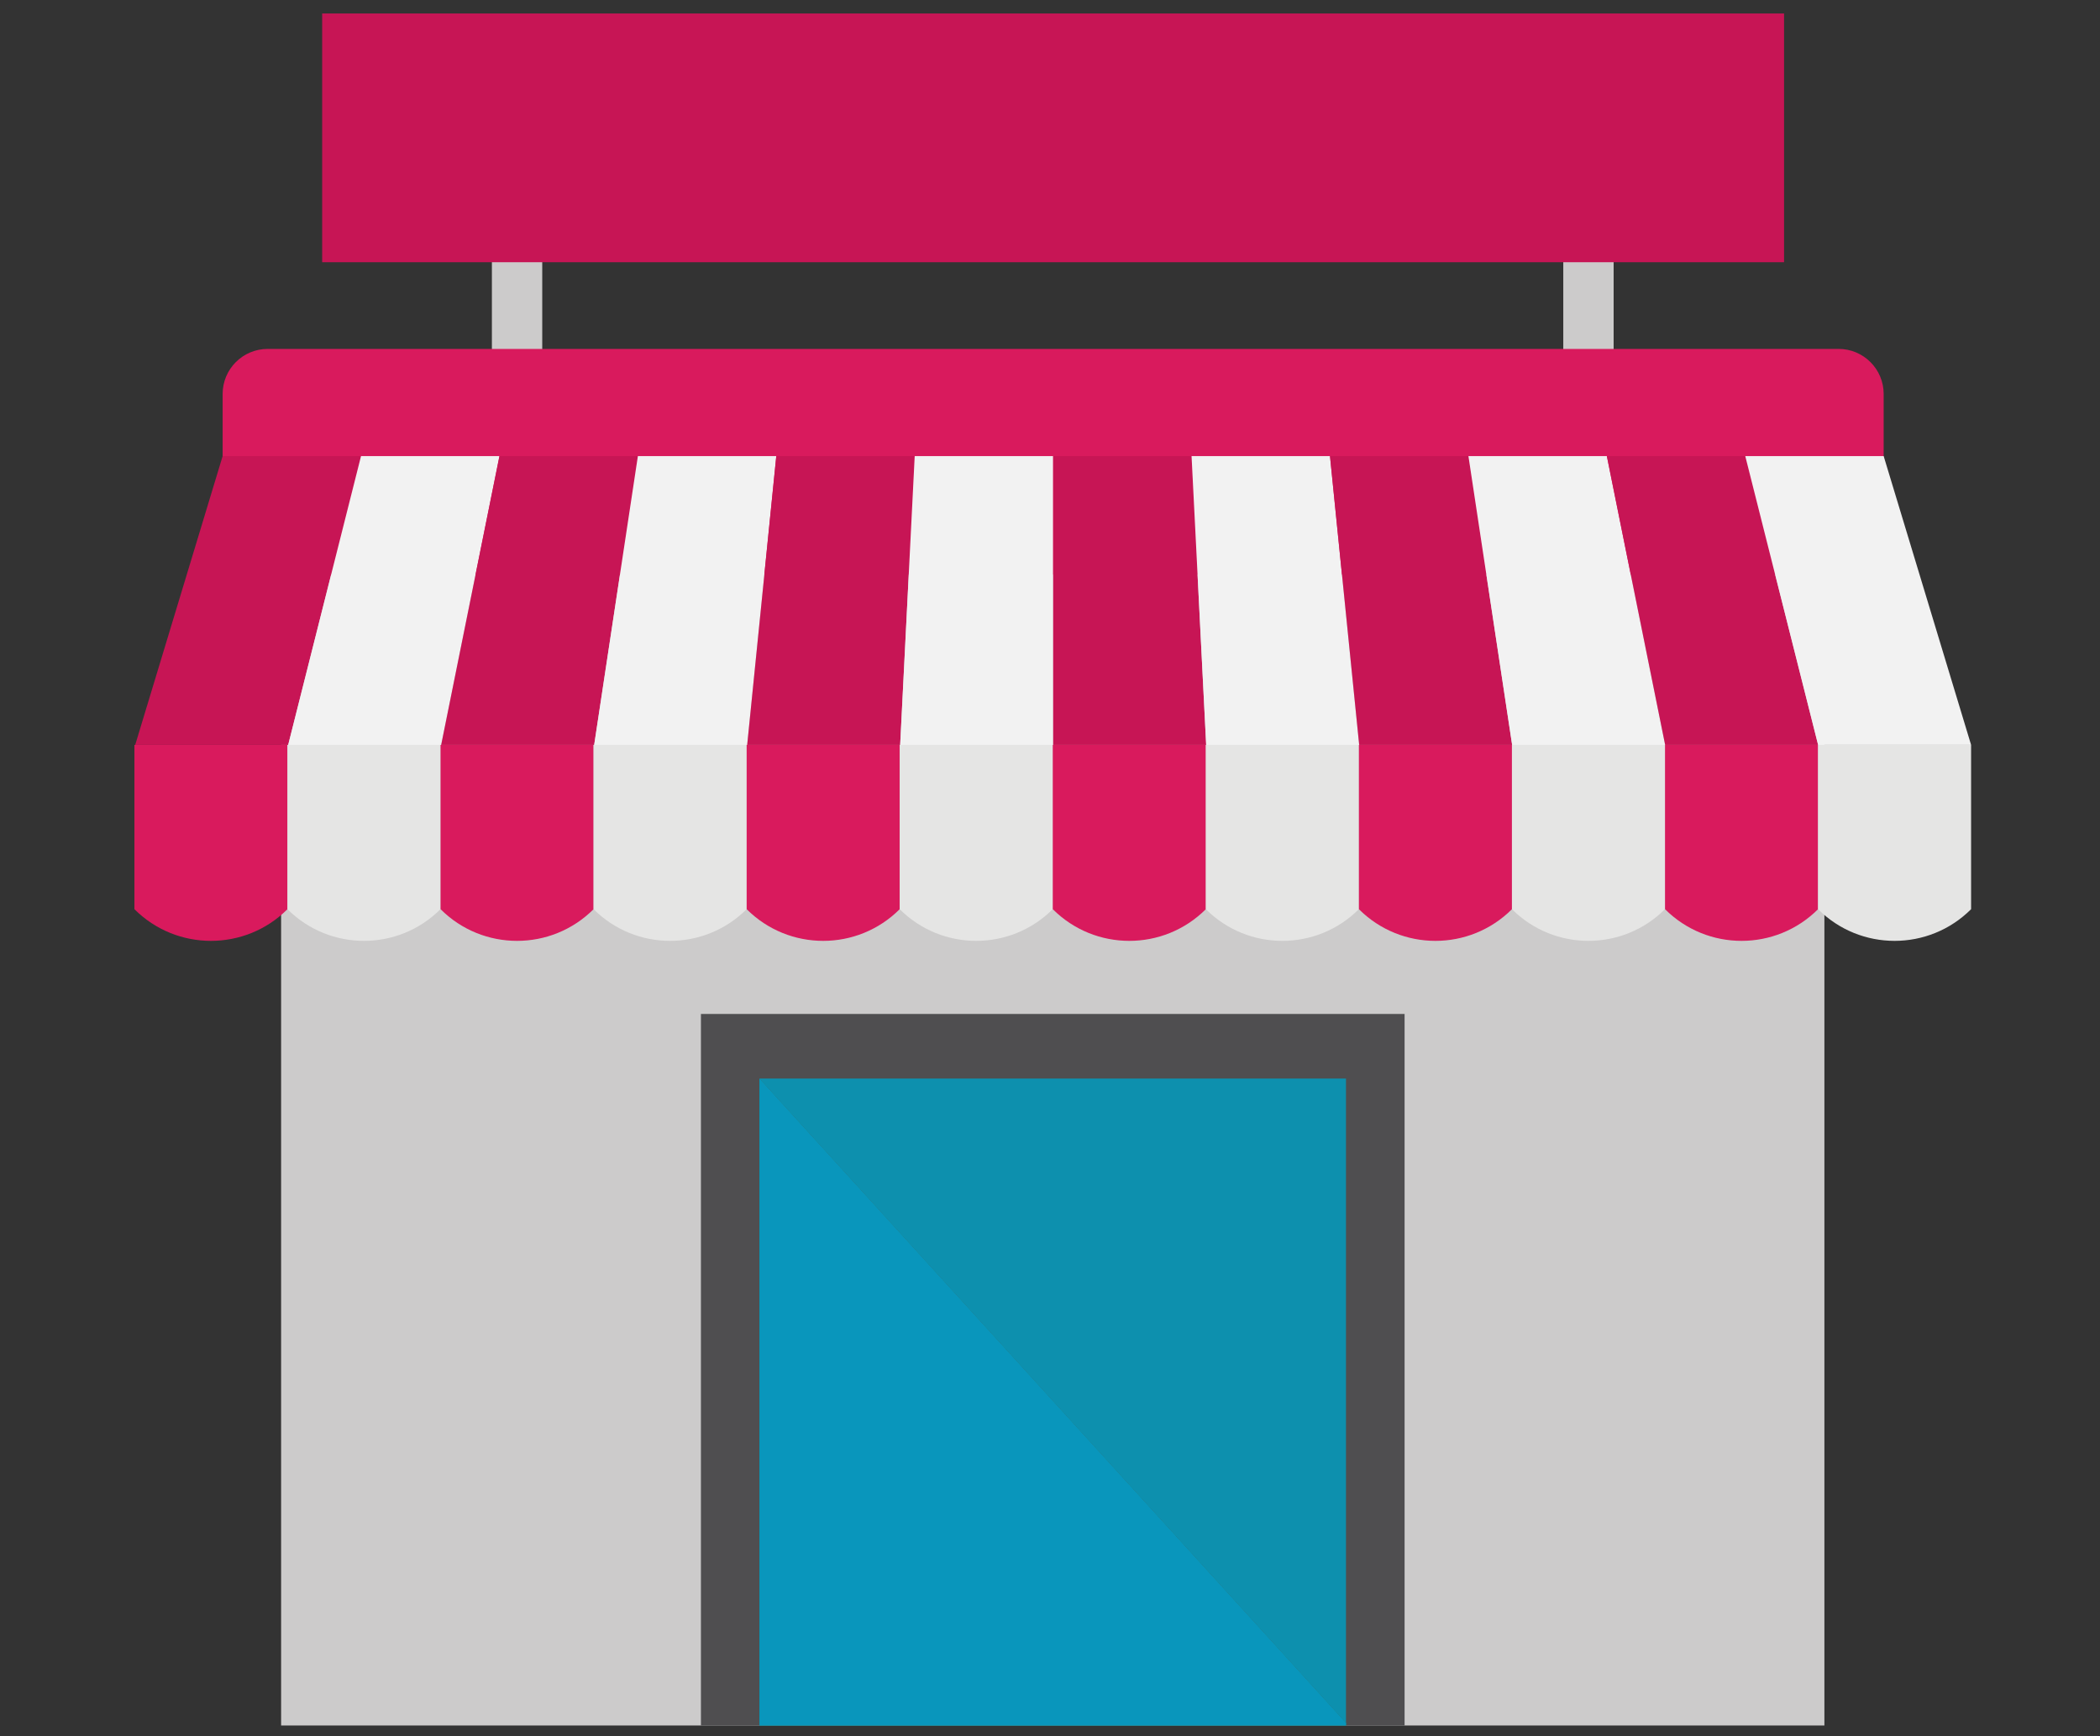 <?xml version="1.0" encoding="utf-8"?>
<!-- Generator: Adobe Illustrator 16.0.0, SVG Export Plug-In . SVG Version: 6.00 Build 0)  -->
<!DOCTYPE svg PUBLIC "-//W3C//DTD SVG 1.1//EN" "http://www.w3.org/Graphics/SVG/1.1/DTD/svg11.dtd">
<svg version="1.1" id="Calque_1" xmlns="http://www.w3.org/2000/svg" xmlns:xlink="http://www.w3.org/1999/xlink" x="0px" y="0px"
	 width="693.025px" height="573px" viewBox="0 0 693.025 573" enable-background="new 0 0 693.025 573" xml:space="preserve">
<rect x="0" y="0" width="693.025" height="573" fill="#333333" stroke="none"/>
<rect x="515.9" y="63.474" fill="#CCCBCB" width="16.615" height="57.227"/>
<rect x="162.33" y="63.474" fill="#CCCBCB" width="16.615" height="57.227"/>
<rect x="106.32" y="4.45" fill="#C71555" width="482.444" height="82.099"/>
<rect x="92.771" y="144.217" fill="#CCCBCB" width="509.304" height="425.304"/>
<rect x="231.316" y="334.672" opacity="0.9" fill="#424143" width="232.214" height="234.85"/>
<polygon fill="#009993" points="250.646,356.016 250.646,569.521 444.196,569.521 444.196,568.662 "/>
<polygon fill="#0D90AE" points="444.19,355.99 250.641,355.99 250.641,356.016 444.19,568.662 "/>
<path fill="#D91A5D" d="M621.634,174.791c0,8.216-6.664,14.863-14.863,14.863H88.337c-8.211,0-14.863-6.646-14.863-14.863v-44.755
	c0-8.209,6.652-14.873,14.863-14.873H606.77c8.199,0,14.863,6.664,14.863,14.873V174.791z"/>
<path fill="#D91A5D" d="M94.864,245.865c-16.837,0-33.662,0-50.504,0c0,18.076,0,36.151,0,54.226
	c13.943,13.944,36.556,13.944,50.504,0C94.864,282.016,94.864,263.94,94.864,245.865z"/>
<path fill="#E5E5E4" d="M145.37,245.865c-16.836,0-33.669,0-50.506,0c0,18.076,0,36.151,0,54.226
	c13.949,13.944,36.558,13.944,50.506,0C145.37,282.016,145.37,263.94,145.37,245.865z"/>
<path fill="#D91A5D" d="M195.885,245.865c-16.831,0-33.662,0-50.493,0c0,18.076,0,36.151,0,54.226
	c13.943,13.944,36.55,13.944,50.493,0C195.885,282.016,195.885,263.94,195.885,245.865z"/>
<path fill="#E5E5E4" d="M246.395,245.865c-16.831,0-33.673,0-50.51,0c0,18.076,0,36.151,0,54.226
	c13.949,13.944,36.562,13.944,50.51,0C246.395,282.016,246.395,263.94,246.395,245.865z"/>
<path fill="#D91A5D" d="M296.91,245.865c-16.831,0-33.667,0-50.499,0c0,18.076,0,36.151,0,54.226
	c13.948,13.944,36.556,13.944,50.499,0C296.91,282.016,296.91,263.94,296.91,245.865z"/>
<path fill="#E5E5E4" d="M347.417,245.865c-16.838,0-33.675,0-50.506,0c0,18.076,0,36.151,0,54.226
	c13.943,13.944,36.562,13.944,50.506,0C347.417,282.016,347.417,263.94,347.417,245.865z"/>
<path fill="#D91A5D" d="M397.944,245.865c-16.834,0-33.68,0-50.511,0c0,18.076,0,36.151,0,54.226
	c13.941,13.944,36.561,13.944,50.511,0C397.944,282.016,397.944,263.94,397.944,245.865z"/>
<path fill="#E5E5E4" d="M448.442,245.865c-16.836,0-33.673,0-50.498,0c0,18.076,0,36.151,0,54.226
	c13.941,13.944,36.554,13.944,50.498,0C448.442,282.016,448.442,263.94,448.442,245.865z"/>
<path fill="#D91A5D" d="M498.962,245.865c-16.837,0-33.668,0-50.505,0c0,18.076,0,36.151,0,54.226
	c13.944,13.944,36.558,13.944,50.505,0C498.962,282.016,498.962,263.94,498.962,245.865z"/>
<path fill="#E5E5E4" d="M549.457,245.865c-16.831,0-33.665,0-50.495,0c0,18.076,0,36.151,0,54.226
	c13.943,13.944,36.551,13.944,50.495,0C549.457,282.016,549.457,263.94,549.457,245.865z"/>
<path fill="#D91A5D" d="M599.981,245.865c-16.836,0-33.667,0-50.498,0c0,18.076,0,36.151,0,54.226
	c13.944,13.944,36.551,13.944,50.498,0C599.981,282.016,599.981,263.94,599.981,245.865z"/>
<path fill="#E5E5E4" d="M650.486,245.865c-16.84,0-33.677,0-50.505,0c0,18.076,0,36.151,0,54.226
	c13.95,13.944,36.563,13.944,50.505,0C650.486,282.016,650.486,263.94,650.486,245.865z"/>
<path fill="#C71555" d="M119.144,150.545c-15.226,0-30.444,0-45.67,0c-9.617,31.779-19.233,63.554-28.854,95.319
	c16.825,0,33.656,0,50.483,0C103.117,214.1,111.128,182.325,119.144,150.545z"/>
<path fill="#F2F2F2" d="M164.819,150.545c-15.22,0-30.445,0-45.675,0c-8.016,31.779-16.026,63.554-24.041,95.319
	c16.82,0,33.652,0,50.478,0C151.99,214.1,158.404,182.325,164.819,150.545z"/>
<path fill="#C71555" d="M210.51,150.545c-15.226,0-30.45,0-45.675,0c-6.415,31.779-12.818,63.554-19.239,95.319
	c16.833,0,33.658,0,50.489,0C200.893,214.1,205.697,182.325,210.51,150.545z"/>
<path fill="#F2F2F2" d="M256.174,150.545c-15.22,0-30.446,0-45.664,0c-4.813,31.779-9.617,63.554-14.425,95.319
	c16.831,0,33.652,0,50.478,0C249.77,214.1,252.971,182.325,256.174,150.545z"/>
<path fill="#C71555" d="M301.865,150.545c-15.214,0-30.444,0-45.67,0c-3.207,31.779-6.403,63.554-9.611,95.319
	c16.827,0,33.652,0,50.483,0C298.662,214.1,300.275,182.325,301.865,150.545z"/>
<path fill="#F2F2F2" d="M347.548,150.545c-15.222,0-30.447,0-45.683,0c-1.59,31.779-3.203,63.554-4.798,95.319
	c16.827,0,33.652,0,50.48,0C347.548,214.1,347.548,182.325,347.548,150.545z"/>
<path fill="#C71555" d="M393.231,150.545c-15.219,0-30.445,0-45.67,0c0,31.779,0,63.554,0,95.319c16.825,0,33.653,0,50.49,0
	C396.442,214.1,394.838,182.325,393.231,150.545z"/>
<path fill="#F2F2F2" d="M438.906,150.545c-15.224,0-30.451,0-45.675,0c1.606,31.779,3.211,63.554,4.82,95.319
	c16.82,0,33.651,0,50.477,0C445.32,214.1,442.114,182.325,438.906,150.545z"/>
<path fill="#C71555" d="M484.601,150.545c-15.229,0-30.454,0-45.678,0c3.205,31.779,6.413,63.554,9.627,95.319
	c16.819,0,33.646,0,50.471,0C494.22,214.1,489.405,182.325,484.601,150.545z"/>
<path fill="#F2F2F2" d="M530.271,150.545c-15.224,0-30.448,0-45.67,0c4.804,31.779,9.619,63.554,14.42,95.319
	c16.825,0,33.653,0,50.484,0C543.095,214.1,536.677,182.325,530.271,150.545z"/>
<path fill="#C71555" d="M575.964,150.545c-15.225,0-30.457,0-45.676,0c6.411,31.779,12.824,63.554,19.232,95.319
	c16.822,0,33.653,0,50.479,0C591.99,214.1,583.967,182.325,575.964,150.545z"/>
<path fill="#F2F2F2" d="M621.634,150.545c-15.225,0-30.457,0-45.67,0c8.003,31.779,16.026,63.554,24.035,95.319
	c16.825,0,33.65,0,50.487,0C640.87,214.1,631.249,182.325,621.634,150.545z"/>
<polygon fill="#0996BC" points="250.646,356.016 250.646,569.521 444.196,569.521 444.196,568.662 "/>
</svg>

